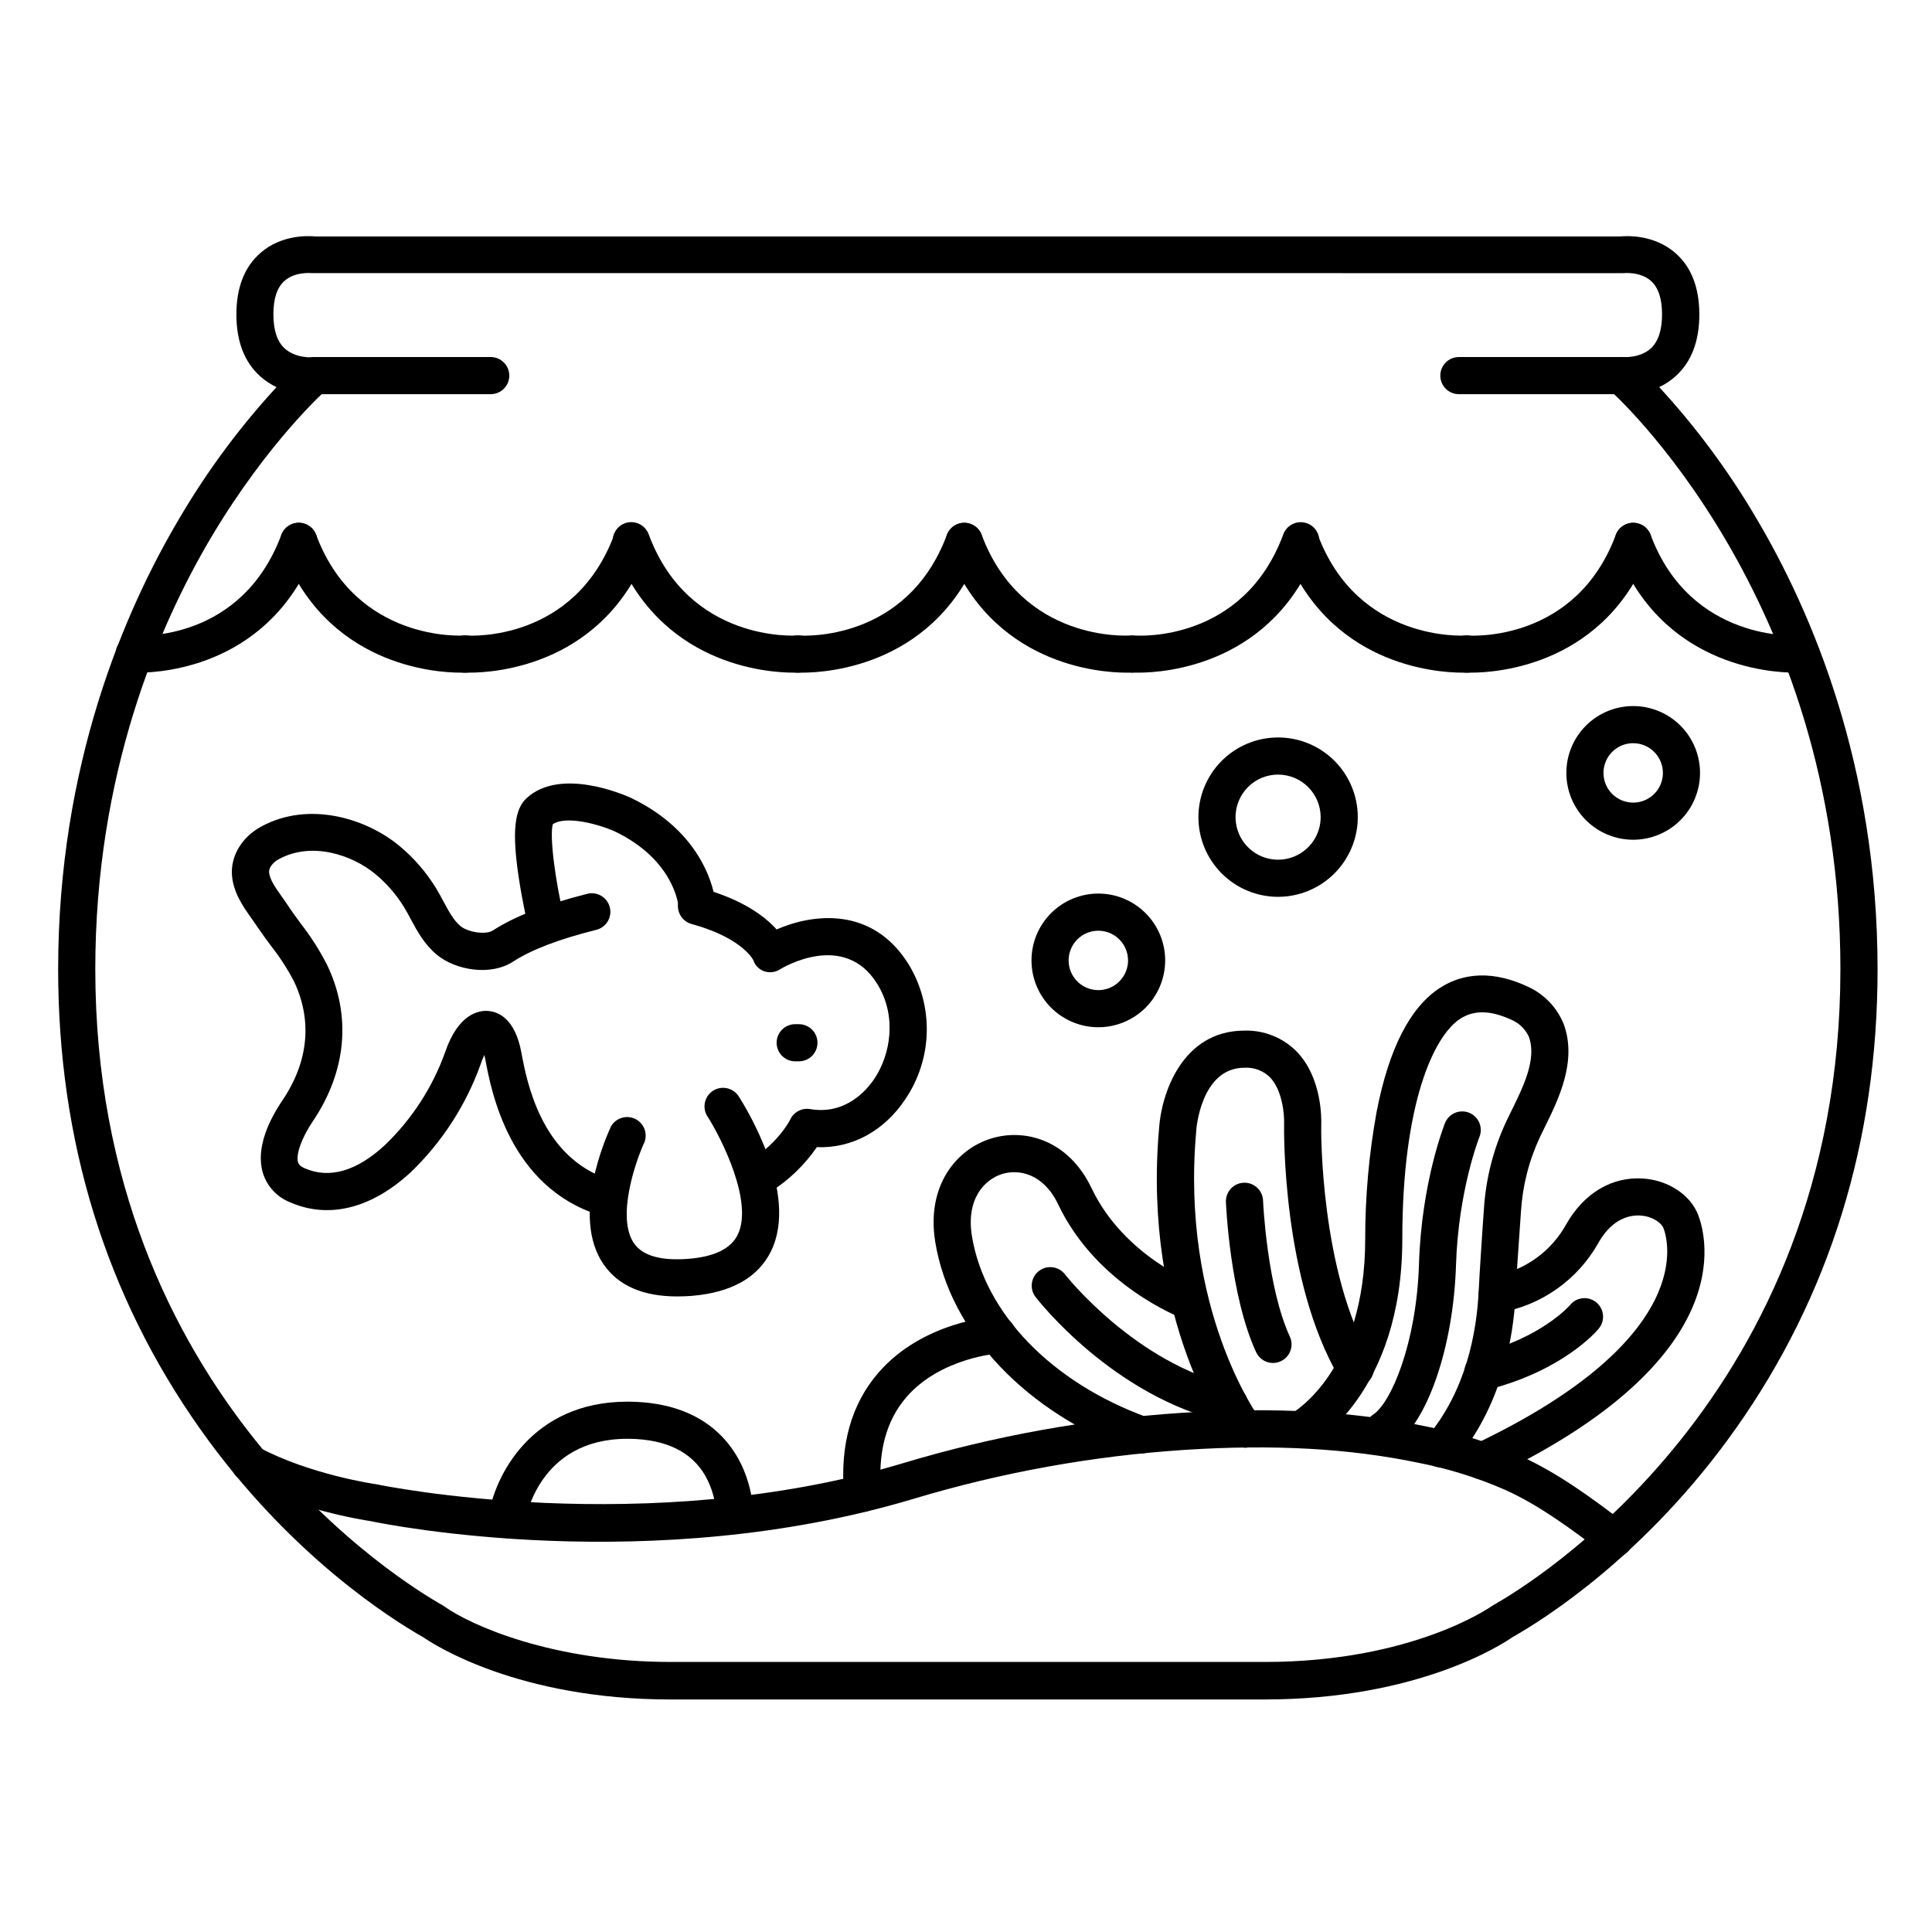 <?xml version="1.0" encoding="UTF-8"?>
<!-- Uploaded to: ICON Repo, www.iconrepo.com, Generator: ICON Repo Mixer Tools -->
<svg fill="#000000" width="800px" height="800px" version="1.1" viewBox="144 144 512 512" xmlns="http://www.w3.org/2000/svg">
 <g>
  <path d="m372.61 544.65c-2.559 0.008-4.695-1.941-4.922-4.488-1.141-13.176 1.91-24.059 9.074-32.344 11.809-13.676 30.504-14.918 31.293-14.965l-0.004-0.004c2.719-0.16 5.051 1.914 5.211 4.633 0.16 2.715-1.914 5.047-4.629 5.207-0.254 0-15.457 1.133-24.48 11.633-5.324 6.188-7.566 14.602-6.66 24.992h-0.004c0.113 1.301-0.293 2.594-1.133 3.598-0.84 1-2.043 1.625-3.344 1.738z"/>
  <path d="m278.29 551.61c-0.246 0-0.488-0.02-0.73-0.059-2.688-0.398-4.543-2.902-4.141-5.59 1.574-10.586 11.316-30.504 36.852-30.504h0.57c10.449 0.129 18.695 3.238 24.5 9.25 8.5 8.855 8.324 20.547 8.316 21.039-0.062 2.715-2.316 4.867-5.035 4.805s-4.867-2.316-4.805-5.031c-0.117-3.621-1.094-7.164-2.848-10.332-3.66-6.445-10.48-9.77-20.242-9.891h-0.461c-23.559 0-26.98 21.176-27.117 22.082-0.344 2.422-2.414 4.227-4.859 4.231z"/>
  <path d="m266.11 322.26c-6.977 0-35.887-1.969-47.547-33.074v0.004c-0.949-2.547 0.344-5.383 2.891-6.332 2.547-0.953 5.379 0.34 6.332 2.887 10.676 28.535 38.828 26.688 39.105 26.668h-0.004c2.719-0.211 5.09 1.824 5.301 4.539 0.211 2.719-1.824 5.09-4.543 5.301 0 0-0.59 0.008-1.535 0.008z"/>
  <path d="m180.68 322.26h-1.484c-1.305-0.098-2.519-0.711-3.371-1.703-0.852-0.996-1.273-2.285-1.176-3.59 0.207-2.719 2.578-4.754 5.293-4.547 1.121 0.078 28.023 1.613 38.621-26.688 0.953-2.543 3.789-3.836 6.332-2.887 2.547 0.953 3.84 3.785 2.891 6.332-11.672 31.113-40.258 33.082-47.105 33.082z"/>
  <path d="m354.29 322.26c-6.977 0-35.887-1.969-47.539-33.074v0.004c-0.516-1.234-0.504-2.625 0.027-3.852 0.531-1.227 1.539-2.184 2.789-2.652 1.254-0.469 2.641-0.406 3.848 0.168 1.207 0.578 2.125 1.621 2.547 2.891 10.676 28.535 38.828 26.688 39.105 26.668 2.715-0.211 5.09 1.824 5.297 4.539 0.211 2.719-1.824 5.09-4.539 5.301 0 0-0.594 0.008-1.535 0.008z"/>
  <path d="m268.43 322.26h-1.535c-1.305-0.098-2.516-0.711-3.367-1.703-0.855-0.988-1.281-2.281-1.184-3.586 0.207-2.715 2.574-4.754 5.289-4.551 1.16 0.07 28.535 1.645 39.125-26.668 1.02-2.441 3.785-3.637 6.266-2.711 2.477 0.926 3.777 3.644 2.945 6.156-11.652 31.094-40.562 33.062-47.539 33.062z"/>
  <path d="m442.48 322.26c-6.977 0-35.887-1.969-47.547-33.074v0.004c-0.949-2.547 0.344-5.383 2.891-6.332 2.543-0.953 5.379 0.34 6.332 2.887 10.668 28.535 38.82 26.688 39.105 26.668h-0.004c2.719-0.207 5.09 1.828 5.297 4.543 0.203 2.719-1.832 5.09-4.547 5.297 0 0-0.582 0.008-1.527 0.008z"/>
  <path d="m356.61 322.26h-1.535c-1.305-0.098-2.519-0.711-3.371-1.703-0.855-0.988-1.277-2.281-1.18-3.586 0.203-2.715 2.57-4.754 5.289-4.551 1.16 0.07 28.535 1.645 39.125-26.668h-0.004c0.953-2.543 3.789-3.836 6.332-2.887 2.547 0.953 3.84 3.785 2.891 6.332-11.66 31.094-40.562 33.062-47.547 33.062z"/>
  <path d="m531.57 322.26c-6.977 0-35.875-1.969-47.539-33.074v0.004c-0.832-2.512 0.469-5.234 2.949-6.16 2.477-0.926 5.242 0.273 6.262 2.715 10.676 28.535 38.828 26.688 39.105 26.668 2.715-0.211 5.09 1.824 5.297 4.539 0.211 2.719-1.824 5.09-4.539 5.301 0 0-0.59 0.008-1.535 0.008z"/>
  <path d="m445.71 322.26h-1.535c-1.305-0.098-2.519-0.711-3.371-1.703-0.855-0.988-1.277-2.281-1.18-3.586 0.203-2.715 2.57-4.754 5.289-4.551 1.16 0.07 28.535 1.645 39.125-26.668h-0.004c0.422-1.266 1.34-2.309 2.547-2.887 1.207-0.578 2.594-0.641 3.848-0.172 1.25 0.469 2.258 1.426 2.789 2.652 0.535 1.227 0.543 2.617 0.027 3.852-11.648 31.094-40.559 33.062-47.535 33.062z"/>
  <path d="m619.76 322.26c-6.977 0-35.887-1.969-47.547-33.074l-0.004 0.004c-0.949-2.547 0.344-5.383 2.891-6.332 2.547-0.953 5.379 0.34 6.332 2.887 10.668 28.535 38.82 26.688 39.105 26.668 2.715-0.207 5.086 1.828 5.293 4.543 0.207 2.719-1.828 5.09-4.547 5.297 0 0-0.582 0.008-1.523 0.008z"/>
  <path d="m533.88 322.26h-1.535c-1.305-0.098-2.519-0.711-3.371-1.703-0.855-0.988-1.277-2.281-1.18-3.586 0.203-2.715 2.57-4.754 5.289-4.551 1.16 0.07 28.535 1.645 39.125-26.668h-0.004c0.953-2.543 3.789-3.836 6.332-2.887 2.547 0.953 3.84 3.785 2.891 6.332-11.66 31.094-40.57 33.062-47.547 33.062z"/>
  <path d="m479.21 594.38h-157.44c-40.512 0-62.848-14.582-65.613-16.5-8.148-4.606-35.426-21.648-59.129-55.211-24.965-35.289-37.617-76.266-37.617-121.79 0-54.051 17.496-94.867 32.176-119.6v0.004c7.309-12.441 15.922-24.07 25.691-34.688-1.578-0.742-3.039-1.715-4.336-2.883-4.184-3.758-6.297-9.27-6.297-16.375-0.004-7.102 2.133-12.594 6.336-16.273 5.609-4.922 12.723-4.586 14.602-4.398h345.82c1.879-0.188 8.992-0.5 14.602 4.398 4.203 3.672 6.336 9.141 6.336 16.266s-2.117 12.613-6.297 16.375h0.004c-1.297 1.168-2.762 2.137-4.34 2.883 9.77 10.617 18.383 22.242 25.691 34.684 14.68 24.727 32.176 65.543 32.176 119.6 0 45.52-12.652 86.492-37.617 121.78-23.742 33.574-50.98 50.605-59.129 55.211-2.766 1.93-25.102 16.512-65.613 16.512zm-251.95-355.76c2.059-0.02 3.914 1.25 4.644 3.176 0.73 1.926 0.184 4.102-1.367 5.453-0.148 0.129-15.527 13.777-30.699 39.359-13.953 23.617-30.582 62.582-30.582 114.21 0 113.63 82.539 163.26 91.953 168.54h-0.004c0.168 0.098 0.328 0.203 0.484 0.316 7.125 5.106 28.879 14.762 60.082 14.762h157.44c39.273 0 59.875-14.652 60.082-14.762 0.156-0.113 0.316-0.219 0.484-0.316 9.418-5.285 91.953-54.906 91.953-168.54 0-99.09-60.672-153.06-61.285-153.59h0.004c-1.617-1.406-2.133-3.699-1.277-5.668 0.855-1.965 2.883-3.148 5.016-2.93 0 0 4.418 0.344 7.32-2.32 1.969-1.832 2.953-4.859 2.953-9.023 0-4.164-0.984-7.086-2.953-8.855-2.844-2.527-7.242-2.047-7.281-2.047h-0.621l-346.3-0.004c-0.219 0.016-0.438 0.016-0.656 0 0 0-4.398-0.48-7.242 2.047-1.969 1.73-2.953 4.695-2.953 8.855 0 4.164 0.984 7.191 2.953 9.023 2.969 2.727 7.406 2.383 7.406 2.371z"/>
  <path d="m274.05 248.46h-46.742c-2.715 0-4.918-2.203-4.918-4.918 0-2.719 2.203-4.922 4.918-4.922h46.742c2.715 0 4.918 2.203 4.918 4.922 0 2.715-2.203 4.918-4.918 4.918z"/>
  <path d="m577.36 248.46h-46.738c-2.719 0-4.922-2.203-4.922-4.918 0-2.719 2.203-4.922 4.922-4.922h46.738c2.719 0 4.922 2.203 4.922 4.922 0 2.715-2.203 4.918-4.922 4.918z"/>
  <path d="m571.82 556.65c-1.062 0-2.098-0.348-2.949-0.984-8.168-6.269-16.895-12.734-25.891-16.797-7.359-3.227-15.051-5.637-22.938-7.184-18.32-3.848-38.672-4.981-62.188-3.445-24.328 1.602-48.395 5.949-71.746 12.961-69.492 20.832-139.27 6.887-143.97 5.902-2.035-0.305-19.887-3.16-34.312-10.941-2.391-1.289-3.281-4.273-1.992-6.664 1.289-2.394 4.277-3.285 6.668-1.996 13.473 7.262 31.035 9.84 31.203 9.84l0.324 0.059c0.707 0.148 71.312 14.762 139.26-5.637h-0.004c24.062-7.223 48.863-11.699 73.93-13.352 24.422-1.594 45.637-0.402 64.855 3.633v-0.004c8.566 1.699 16.922 4.328 24.914 7.844 9.957 4.496 19.207 11.336 27.836 17.957h0.004c1.699 1.277 2.391 3.504 1.707 5.516-0.684 2.016-2.582 3.363-4.711 3.34z"/>
  <path d="m473.8 527.62c-1.547 0-3.004-0.73-3.934-1.969-0.984-1.277-23.191-31.742-18.695-82.656 0.582-8.984 6.031-25.871 22.633-25.871h-0.004c5.219-0.148 10.258 1.891 13.906 5.621 6.672 6.996 6.504 17.789 6.434 19.453-0.07 1.664-0.176 38.996 13.207 61.805 0.707 1.125 0.93 2.492 0.613 3.785-0.316 1.293-1.141 2.402-2.289 3.074-1.148 0.676-2.519 0.855-3.801 0.5-1.281-0.355-2.367-1.215-3.008-2.379-15.055-25.645-14.594-65.328-14.562-67v-0.168c0.098-2.223-0.395-8.855-3.738-12.309v-0.004c-1.789-1.766-4.25-2.691-6.762-2.539-11.641 0-12.793 16.543-12.793 16.727v0.129c-4.211 47.23 16.543 75.711 16.727 75.996h0.004c1.117 1.492 1.297 3.484 0.465 5.152-0.832 1.668-2.535 2.719-4.402 2.719z"/>
  <path d="m446.46 529.18c-0.574 0-1.141-0.098-1.676-0.297-28.734-10.371-49.012-31.723-52.93-55.734-2.441-14.988 5.656-24.602 14.762-27.414 8.855-2.766 20.527 0.246 26.688 13.195 8.551 17.996 27.609 25.27 27.797 25.34 2.504 0.977 3.762 3.781 2.824 6.301-0.938 2.519-3.727 3.816-6.258 2.918-0.934-0.344-22.996-8.766-33.25-30.328-3.879-8.148-10.422-9.418-14.859-8.031-4.684 1.457-9.586 6.641-7.988 16.434 3.344 20.488 21.188 38.898 46.562 48.07 2.242 0.816 3.578 3.125 3.168 5.477-0.414 2.352-2.453 4.066-4.84 4.07z"/>
  <path d="m525.95 532.9c-1.914 0-3.656-1.109-4.465-2.848-0.805-1.738-0.531-3.789 0.707-5.25 10.344-12.223 13.145-27.77 13.676-38.66 0.285-5.699 0.641-10.715 0.984-16.031 0.129-1.82 0.266-3.68 0.395-5.629 0.496-8.102 2.519-16.035 5.973-23.379 0.402-0.848 0.828-1.723 1.277-2.629 3.188-6.465 6.809-13.777 4.684-19.68h0.004c-0.973-2.137-2.738-3.809-4.922-4.664-5.352-2.422-9.703-2.469-13.285-0.148-7.074 4.574-15.352 22.633-15.352 58.352 0 40.973-23.676 54.367-24.688 54.918h0.004c-2.367 1.191-5.254 0.297-6.527-2.027-1.273-2.32-0.484-5.234 1.793-6.594 0.867-0.492 19.582-11.562 19.582-46.25v0.004c-0.008-11.359 1.012-22.695 3.051-33.871 3.246-16.621 8.855-27.641 16.809-32.746 4.477-2.894 12.035-5.344 22.633-0.562h-0.004c4.629 1.906 8.289 5.606 10.145 10.254 3.57 9.84-1.445 19.957-5.106 27.375-0.422 0.855-0.836 1.691-1.219 2.508-2.918 6.227-4.621 12.949-5.031 19.809-0.137 1.969-0.266 3.828-0.395 5.656-0.375 5.254-0.727 10.215-0.984 15.812-0.609 12.41-3.879 30.207-15.988 44.535v0.004c-0.934 1.102-2.305 1.738-3.75 1.742z"/>
  <path d="m536.9 536.1c-2.305 0.004-4.305-1.59-4.812-3.836-0.508-2.25 0.613-4.547 2.699-5.535 59.355-28.203 51.168-54.375 50.047-57.258-0.57-1.465-2.953-3.121-6.031-3.336-2.547-0.176-7.391 0.5-11.18 7.184-5.508 9.848-15.18 16.672-26.305 18.559-2.688 0.305-5.121-1.621-5.441-4.309-0.316-2.688 1.594-5.129 4.281-5.461 8.023-1.5 14.953-6.508 18.902-13.648 4.723-8.316 12.172-12.723 20.457-12.133 6.613 0.473 12.438 4.32 14.484 9.566 2.391 6.141 11 38.375-54.984 69.727v-0.004c-0.66 0.316-1.383 0.48-2.117 0.484z"/>
  <path d="m345.59 460.58c-2.188 0.004-4.109-1.438-4.727-3.535-0.613-2.098 0.23-4.348 2.07-5.527 7.586-4.922 10.461-10.773 10.488-10.824 0.934-2.004 3.094-3.141 5.273-2.773 9.465 1.605 15.074-5.106 17.043-8.07 4.242-6.348 6.09-16.621 0.66-25.238-8.746-13.895-24.875-4.203-25.586-3.789-1.262 0.855-2.856 1.066-4.297 0.57-1.371-0.473-2.438-1.57-2.875-2.949-0.375-0.707-3.66-6.102-16.363-9.574-2.621-0.723-4.164-3.43-3.445-6.055 0.723-2.621 3.43-4.164 6.051-3.441 10.992 3.012 16.875 7.527 19.926 10.941 9.684-4.223 25.32-6.121 34.883 9.074v-0.004c3.348 5.434 5.051 11.715 4.91 18.094-0.141 6.375-2.121 12.578-5.707 17.855-5.629 8.441-14.18 13.039-23.418 12.676v-0.004c-3.25 4.723-7.418 8.738-12.262 11.809-0.781 0.5-1.695 0.77-2.625 0.766z"/>
  <path d="m304.25 466.23c-0.504 0.004-1.008-0.074-1.488-0.227-23.832-7.547-28.586-32.914-30.148-41.25-0.078-0.441-0.168-0.836-0.254-1.18-0.387 0.793-0.715 1.613-0.984 2.449-3.891 10.887-10.262 20.719-18.609 28.715-10.391 9.566-21.727 12.359-31.91 7.871-3.488-1.379-6.148-4.277-7.223-7.871-1.91-6.594 1.77-14.023 5.195-19.098 7.004-10.371 7.988-21.344 3.012-31.707-1.711-3.246-3.715-6.336-5.984-9.219-1.309-1.762-2.648-3.59-3.938-5.492-0.402-0.621-0.855-1.25-1.309-1.898-2.098-2.953-4.715-6.652-5.125-11.219-0.461-5.137 2.566-10.262 7.723-13.047 12.645-6.887 27.828-2.176 36.574 5.066h0.004c3.859 3.195 7.164 7.008 9.781 11.277 0.719 1.18 1.359 2.371 1.969 3.512 1.387 2.59 2.695 5.039 4.547 6.555s6.562 2.391 8.57 1.094c5.797-3.758 13.953-6.887 24.953-9.684 1.27-0.328 2.617-0.133 3.742 0.535 1.129 0.672 1.941 1.762 2.258 3.035 0.32 1.27 0.117 2.617-0.559 3.738-0.68 1.121-1.777 1.926-3.051 2.238-9.93 2.488-17.121 5.234-21.992 8.395-6.023 3.938-15.281 2.254-20.164-1.742-3.356-2.746-5.285-6.336-6.988-9.504-0.57-1.082-1.121-2.098-1.703-3.051l0.004-0.004c-2.047-3.352-4.629-6.34-7.644-8.855-6.289-5.207-16.984-8.668-25.586-3.996-1.348 0.727-2.727 2.137-2.609 3.504 0.176 1.969 1.789 4.223 3.356 6.426 0.531 0.746 1.043 1.484 1.516 2.195 1.094 1.672 2.301 3.316 3.582 5.047 2.633 3.383 4.938 7.008 6.891 10.824 6.516 13.5 5.176 28.242-3.75 41.477-2.953 4.379-4.516 8.738-3.938 10.824 0.098 0.316 0.297 0.984 1.73 1.625 6.574 2.883 13.777 0.828 21.293-6.121h0.004c7.148-6.859 12.609-15.281 15.961-24.602 3.512-10.371 9.102-11.121 11.355-10.953 2.59 0.176 7.172 1.859 8.855 11.031 1.426 7.637 5.234 27.918 23.449 33.684 2.32 0.727 3.758 3.043 3.387 5.445-0.371 2.402-2.441 4.172-4.871 4.168z"/>
  <path d="m323.45 487.57c-9.031 0-15.578-2.844-19.473-8.473-8.855-12.793 0.848-34.234 1.969-36.633 1.289-2.199 4.047-3.047 6.352-1.957 2.305 1.094 3.391 3.766 2.504 6.156-2.242 4.773-7.566 19.938-2.773 26.832 2.301 3.324 7.203 4.695 14.555 4.094 6.769-0.562 11.109-2.695 12.898-6.328 4.328-8.766-4.547-26.035-7.988-31.391l-0.004 0.004c-1.477-2.281-0.82-5.328 1.461-6.805 2.281-1.473 5.328-0.82 6.805 1.461 1.672 2.59 16.109 25.723 8.562 41.074-3.434 6.957-10.469 10.922-20.93 11.809-1.348 0.105-2.66 0.156-3.938 0.156z"/>
  <path d="m288.86 393.87c-2.269 0-4.25-1.559-4.781-3.769-0.059-0.277-1.605-6.762-2.656-13.855-1.723-11.691-1.121-17.711 2.066-20.664 8.934-8.355 25.871-0.984 27.77-0.117l0.098 0.051c20.832 10.066 22.23 27.199 22.277 27.918 0.199 2.715-1.844 5.078-4.559 5.277-2.719 0.199-5.082-1.844-5.281-4.562-0.051-0.602-1.328-12.301-16.727-19.75-4.922-2.215-13.312-4.242-16.57-1.969-0.867 3.039 0.531 14.562 3.102 25.32h-0.004c0.617 2.637-1.012 5.273-3.641 5.906-0.355 0.117-0.719 0.188-1.094 0.215z"/>
  <path d="m355.72 425.26h-0.984c-2.719 0-4.922-2.203-4.922-4.922 0-2.715 2.203-4.918 4.922-4.918h0.984c2.719 0 4.918 2.203 4.918 4.918 0 2.719-2.199 4.922-4.918 4.922z"/>
  <path d="m576.81 366.54c-4.695 0-9.199-1.867-12.523-5.188-3.32-3.324-5.188-7.828-5.188-12.523 0-4.699 1.867-9.203 5.188-12.527 3.324-3.32 7.828-5.188 12.523-5.188 4.699 0 9.203 1.867 12.527 5.188 3.32 3.324 5.188 7.828 5.188 12.527 0 4.695-1.867 9.199-5.188 12.523-3.324 3.32-7.828 5.188-12.527 5.188zm0-25.586c-3.184 0-6.055 1.918-7.269 4.859-1.219 2.941-0.547 6.328 1.703 8.582 2.254 2.25 5.641 2.922 8.582 1.703s4.859-4.086 4.859-7.269c0-2.09-0.832-4.09-2.309-5.566-1.477-1.477-3.477-2.309-5.566-2.309z"/>
  <path d="m435.07 416.23c-4.699 0-9.203-1.867-12.527-5.188-3.32-3.32-5.188-7.828-5.188-12.523 0-4.699 1.867-9.203 5.188-12.523 3.324-3.324 7.828-5.191 12.527-5.191 4.695 0 9.199 1.867 12.523 5.191 3.32 3.32 5.188 7.824 5.188 12.523 0 4.695-1.867 9.203-5.188 12.523-3.324 3.32-7.828 5.188-12.523 5.188zm0-25.586v0.004c-3.188 0-6.055 1.918-7.273 4.859-1.219 2.941-0.547 6.324 1.707 8.578 2.25 2.25 5.637 2.926 8.578 1.707 2.941-1.219 4.859-4.09 4.859-7.273 0-2.09-0.832-4.09-2.309-5.566-1.473-1.477-3.477-2.305-5.562-2.305z"/>
  <path d="m482.71 381.67c-5.602 0-10.973-2.227-14.934-6.188-3.961-3.961-6.184-9.332-6.184-14.93 0-5.602 2.223-10.973 6.184-14.934 3.961-3.961 9.332-6.184 14.934-6.184 5.598 0 10.969 2.223 14.93 6.184 3.961 3.961 6.188 9.332 6.188 14.934-0.008 5.598-2.238 10.965-6.195 14.922-3.957 3.957-9.324 6.188-14.922 6.195zm0-32.395c-4.562 0-8.676 2.746-10.418 6.961-1.746 4.215-0.781 9.062 2.441 12.289 3.227 3.227 8.078 4.191 12.289 2.445 4.215-1.746 6.965-5.859 6.965-10.418-0.012-6.223-5.055-11.266-11.277-11.277z"/>
  <path d="m510.7 527.84c-2.168 0.004-4.086-1.414-4.715-3.492-0.629-2.074 0.176-4.316 1.98-5.519 4.644-3.102 11.426-18.695 12.082-39.891 0.68-21.648 6.66-36.684 6.887-37.312v-0.004c1.016-2.519 3.879-3.742 6.402-2.731 2.523 1.016 3.742 3.879 2.731 6.402-0.059 0.137-5.59 14.18-6.211 33.949-0.68 21.766-7.606 41.859-16.453 47.773l0.004-0.004c-0.805 0.535-1.742 0.824-2.707 0.828z"/>
  <path d="m537.05 512.45c-2.488 0.012-4.594-1.836-4.906-4.305s1.27-4.781 3.688-5.387c16.797-4.269 24.137-12.793 24.207-12.852h-0.004c0.816-1.043 2.019-1.711 3.336-1.855s2.637 0.246 3.66 1.086c1.023 0.84 1.664 2.055 1.781 3.375 0.113 1.32-0.305 2.629-1.168 3.633-0.363 0.453-9.219 11.02-29.383 16.148-0.395 0.105-0.801 0.156-1.211 0.156z"/>
  <path d="m481.35 505.2c-1.922 0-3.668-1.121-4.469-2.863-6.887-14.938-7.961-38.762-8-39.773-0.113-2.719 1.996-5.012 4.715-5.129 2.715-0.113 5.012 1.996 5.125 4.715 0 0.227 1.031 22.898 7.106 36.074 0.699 1.523 0.578 3.297-0.328 4.707-0.902 1.414-2.465 2.269-4.141 2.269z"/>
  <path d="m469.77 521.03c-0.375 0-0.75-0.043-1.113-0.129-29.727-6.887-49.445-32.168-50.273-33.25-1.602-2.156-1.176-5.199 0.953-6.832 2.133-1.637 5.18-1.262 6.852 0.84 0.277 0.363 18.539 23.617 44.684 29.656v0.004c2.434 0.562 4.055 2.863 3.773 5.344-0.281 2.484-2.379 4.359-4.875 4.367z"/>
 </g>
</svg>